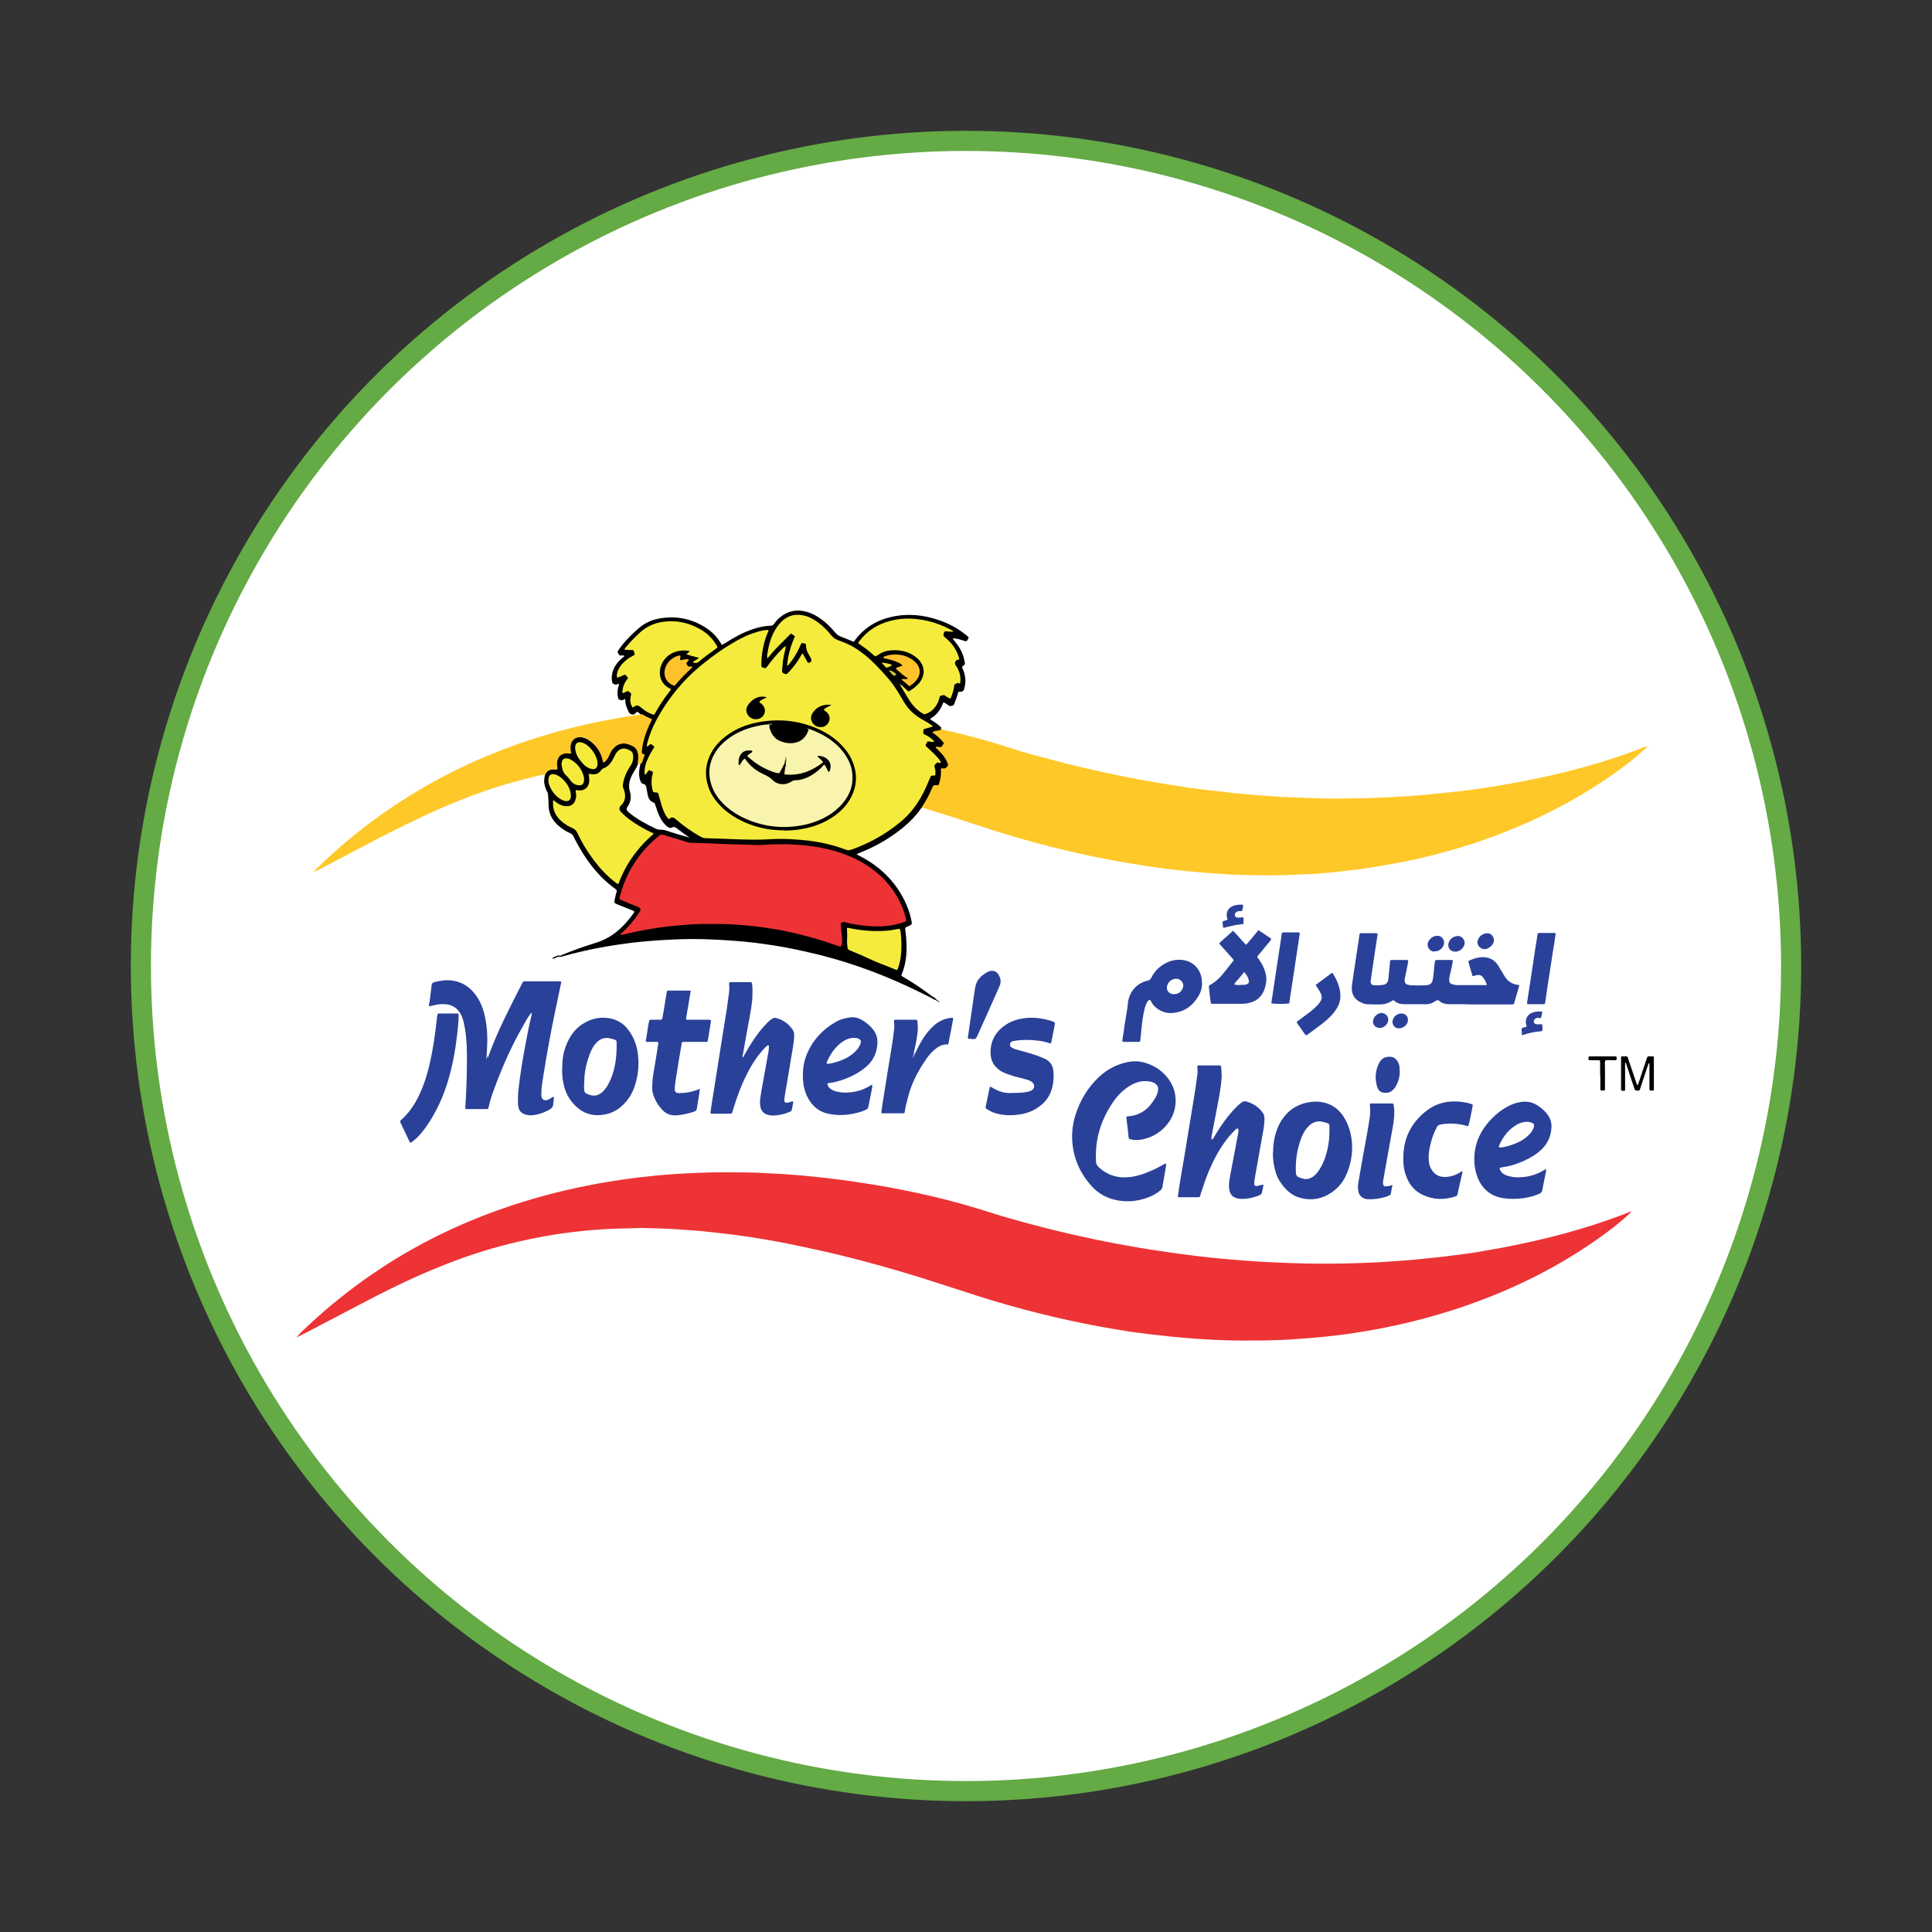 <?xml version="1.0" encoding="UTF-8"?>
<svg id="Layer_1" xmlns="http://www.w3.org/2000/svg" viewBox="0 0 96 96">
  <rect x="0" y="0" width="96" height="96" fill="#333333" stroke="none"/>
  <defs>
    <style>
      .cls-1 {
        fill: #fcdd73;
      }

      .cls-2 {
        fill: #f9f4ad;
      }

      .cls-3 {
        fill: #737ab8;
      }

      .cls-4 {
        fill: #f5eb3c;
      }

      .cls-5, .cls-6 {
        fill: #fff;
      }

      .cls-7 {
        fill: #8c9a37;
      }

      .cls-8 {
        fill: none;
      }

      .cls-9 {
        fill: #294199;
      }

      .cls-10 {
        fill: #2b4199;
      }

      .cls-11 {
        fill: #f05e62;
      }

      .cls-12 {
        fill: #f38083;
      }

      .cls-13 {
        fill: #f38285;
      }

      .cls-14 {
        fill: #e9e637;
      }

      .cls-15 {
        fill: #f7f7fb;
      }

      .cls-16 {
        fill: #4d5825;
      }

      .cls-17 {
        fill: #5c6d52;
      }

      .cls-18 {
        fill: #607859;
      }

      .cls-19 {
        fill: #ed3335;
      }

      .cls-20 {
        fill: #272419;
      }

      .cls-21 {
        fill: #ffc829;
      }

      .cls-22 {
        fill: #d1cd2f;
      }

      .cls-23 {
        fill: #ffc22b;
      }

      .cls-6 {
        stroke: #64aa45;
        stroke-miterlimit: 10;
      }

      .cls-24 {
        fill: #afafd2;
      }

      .cls-25 {
        fill: #9d9b73;
      }
    </style>
  </defs>
  <circle class="cls-6" cx="48" cy="48" r="41"/>
  <rect class="cls-8" x="8" y="8" width="80" height="80"/>
  <g>
    <path class="cls-19" d="M14.77,66.41c.16-.19.34-.35.52-.52.98-.92,2.02-1.76,3.12-2.52,1.72-1.19,3.55-2.16,5.49-2.92,1.4-.55,2.84-.99,4.31-1.33.67-.15,1.35-.29,2.03-.4.49-.08.98-.15,1.47-.21.59-.07,1.19-.13,1.78-.17.39-.03.78-.04,1.17-.06.84-.04,1.67-.03,2.51-.02.45,0,.9.04,1.36.06.28.01.55.03.83.05.36.03.73.06,1.09.1.26.03.53.05.79.09.34.04.69.08,1.03.13.37.05.73.12,1.1.17.52.08,1.03.18,1.54.28.95.19,1.9.41,2.84.67.53.15,1.06.31,1.59.48.53.17,1.06.31,1.59.46,1.13.31,2.26.58,3.4.82.76.16,1.51.3,2.28.43.66.11,1.33.21,1.99.3.65.09,1.31.17,1.97.23.43.04.86.08,1.3.11.74.06,1.48.09,2.22.12,1.06.04,2.13.04,3.19.01.61-.02,1.22-.04,1.83-.09.4-.03.8-.05,1.2-.09.42-.04.84-.09,1.26-.13.32-.04.65-.08.97-.12.37-.05.75-.1,1.12-.17.53-.09,1.05-.18,1.57-.29,1.75-.35,3.47-.81,5.15-1.43.2-.07.4-.15.6-.23.04-.01.05,0,.04.04-.6.56-1.25,1.05-1.93,1.51-1.77,1.21-3.67,2.16-5.67,2.9-1.32.49-2.67.88-4.04,1.18-.72.16-1.45.29-2.19.4-.45.07-.91.12-1.37.17-.58.06-1.15.1-1.73.14-.78.05-1.56.05-2.34.05-.62,0-1.24-.02-1.87-.06-.55-.03-1.1-.08-1.65-.13-.67-.07-1.34-.15-2-.24-2.08-.31-4.12-.76-6.14-1.33-1.03-.29-2.05-.63-3.07-.96-1.71-.56-3.44-1.07-5.19-1.5-.95-.23-1.91-.44-2.87-.63-.72-.14-1.43-.26-2.16-.36-.46-.07-.92-.11-1.38-.17-.65-.07-1.3-.12-1.95-.16-.38-.02-.77-.03-1.15-.04-.16,0-.33-.02-.49-.01-.55.02-1.11.02-1.66.05-.42.03-.84.05-1.26.1-.44.05-.89.1-1.33.17-.74.12-1.48.27-2.21.45-1.21.3-2.39.69-3.54,1.16-1.12.45-2.21.97-3.28,1.52-1.12.58-2.22,1.17-3.34,1.75-.13.07-.26.13-.39.19-.02.01-.04.01-.05,0Z"/>
    <path class="cls-21" d="M81.8,37.16c-.49.46-1.02.87-1.57,1.26-1.35.96-2.79,1.76-4.3,2.44-1.4.62-2.83,1.13-4.31,1.52-.81.22-1.63.41-2.46.55-.41.07-.83.15-1.24.21-.34.05-.69.09-1.03.13-.31.04-.62.07-.94.1-.19.02-.39.03-.58.05-.39.02-.78.03-1.17.05-.75.04-1.51.03-2.26.01-.38-.01-.75-.01-1.13-.05-.25-.02-.5-.03-.75-.05-.39-.03-.78-.07-1.16-.1-.26-.03-.52-.05-.79-.09-.34-.04-.69-.09-1.03-.14-.34-.05-.67-.11-1-.16-.47-.07-.94-.17-1.41-.26-.75-.15-1.5-.32-2.24-.5-1.32-.33-2.62-.71-3.9-1.14-.9-.3-1.81-.59-2.73-.87-.04-.07.01-.12.04-.17.15-.26.3-.51.41-.78.05-.12.11-.21.26-.22.08,0,.11-.07.13-.14.04-.15.07-.29.06-.45,0-.14.03-.22.19-.25.17-.03.19-.1.12-.25-.09-.19-.21-.36-.37-.5-.05-.05-.1-.09-.14-.15-.07-.1-.04-.15.07-.16.02,0,.05,0,.08,0,.16-.01.2-.1.11-.22-.09-.12-.21-.2-.31-.3-.05-.05-.14-.09-.11-.18.02-.08.1-.08.17-.1.08-.02.16-.04.24-.02.37.09.73.17,1.1.26.8.2,1.6.43,2.39.69.66.22,1.34.39,2.01.57.93.25,1.86.47,2.8.67.76.16,1.51.31,2.27.44.61.1,1.21.2,1.82.29.44.06.88.11,1.33.16.42.05.84.1,1.25.14.38.04.76.06,1.15.09.29.02.58.04.86.06.09,0,.18,0,.26.01.57.03,1.14.04,1.71.06.52.02,1.04.01,1.56,0,.45,0,.9-.02,1.36-.04.45-.02.9-.04,1.35-.07.52-.04,1.04-.08,1.56-.14.49-.05.99-.1,1.48-.16.46-.06.92-.14,1.38-.21.63-.1,1.26-.22,1.89-.35,1.08-.22,2.15-.49,3.21-.81.76-.23,1.52-.49,2.26-.79.04,0,.05,0,.04.04Z"/>
    <path d="M46.74,36.25s-.07.05-.11.05c-.1,0-.2.03-.29.07,0,.05.04.06.07.08.16.12.31.25.44.41.06.07.06.07,0,.15-.01.02-.02.03-.03.05-.03.05-.06.07-.12.06-.07-.01-.14-.01-.2-.02-.01.05.02.07.04.09.09.09.18.18.26.27.13.15.23.31.3.5.02.06,0,.09-.03.13-.06.07-.12.11-.21.09-.03,0-.06,0-.09,0-.02.03-.02.05-.02.08.03.24-.03.46-.09.69-.01.04-.04.06-.08.07-.01,0-.03,0-.04,0-.13-.03-.19.03-.23.15-.13.32-.3.62-.49.91-.01.02-.02.04-.03.07-.02.02-.05.04-.06.07-.25.35-.55.65-.88.92-.63.51-1.32.91-2.07,1.21-.07.03-.14.06-.21.09.06.06.13.08.2.12.86.45,1.55,1.08,2.04,1.93.2.36.36.73.45,1.13.01.06.03.12.04.18.02.11,0,.14-.1.19-.05.02-.1.05-.16.07-.05.02-.07.05-.06.1,0,.04,0,.08.01.11.06.43.08.86.03,1.3-.03.27-.09.53-.19.78-.05.13-.08.12.08.21.37.22.73.45,1.07.7.14.1.27.2.41.3,0,.06-.03.07-.08.04-.38-.19-.76-.38-1.15-.56-1.68-.79-3.43-1.39-5.24-1.78-.66-.15-1.33-.27-2-.36-.55-.08-1.11-.13-1.67-.17-.61-.04-1.22-.07-1.83-.07-.6,0-1.19.03-1.79.07-.55.04-1.1.09-1.65.17-1.02.14-2.03.34-3.02.62-.04.01-.07.02-.11.02-.04.01-.07.03-.07-.03.59-.25,1.2-.47,1.82-.66.46-.14.86-.38,1.21-.7.26-.24.49-.51.69-.8.01-.02.02-.03.02-.05-.02-.04-.06-.05-.09-.06-.23-.09-.46-.19-.7-.28-.04-.02-.08-.03-.12-.05-.07-.04-.09-.07-.08-.15.02-.1.05-.21.07-.31.01-.04.02-.09.04-.13.02-.06,0-.1-.05-.14-.89-.64-1.51-1.49-2.01-2.45-.05-.09-.08-.19-.14-.26-.06-.06-.16-.09-.24-.13-.23-.13-.45-.28-.62-.48-.21-.25-.32-.53-.32-.86,0-.18-.02-.35-.03-.53,0-.06-.03-.11-.06-.16-.06-.11-.09-.23-.12-.36-.03-.14,0-.27.02-.41.08-.25.23-.33.57-.31,0-.13-.03-.26,0-.39.07-.26.24-.41.51-.41.12,0,.15-.03.14-.15-.02-.56.4-.81.89-.55.39.21.63.55.77.96.02.05,0,.1.06.15.11-.07.16-.19.21-.3.09-.18.19-.36.36-.47.27-.19.56-.16.84-.02.25.13.33.35.32.61,0,.1,0,.2-.04.3-.05.15-.14.28-.22.42-.17.29-.29.59-.18.95.08.25.05.52-.12.76-.07.1-.05.18.05.26.41.36.89.6,1.38.84.14.06.28.02.42.06.4.13.8.25,1.23.37-.23-.16-.44-.31-.64-.47-.06-.05-.12-.08-.21-.04-.11.06-.2.01-.29-.07-.23-.2-.36-.47-.46-.75-.03-.09-.06-.19-.1-.29-.01-.04-.02-.1-.06-.11-.34-.12-.31-.44-.37-.7-.03-.12-.03-.21-.17-.24-.1-.02-.13-.12-.16-.21-.08-.26-.04-.52.02-.78.02-.09.05-.17.09-.25.02-.05.04-.1,0-.14-.11-.1-.08-.23-.06-.35.07-.44.21-.85.4-1.25.06-.13.04-.19-.09-.24-.1-.05-.23-.07-.28-.2-.07-.05-.14-.11-.2-.16-.05,0-.08.04-.1.07-.06.07-.13.08-.22.05-.05-.02-.07-.04-.1-.08-.11-.21-.2-.42-.19-.66-.04-.03-.07,0-.09.02-.08.06-.16,0-.23-.02-.02,0-.03-.04-.03-.06-.05-.15-.04-.3-.02-.45,0-.06.03-.11.04-.16,0-.03.04-.07,0-.1-.03-.02-.06.02-.08.03-.08.03-.15-.02-.21-.05-.02,0-.02-.04-.03-.07-.06-.26,0-.51.12-.75.09-.16.21-.3.35-.42.04-.04.09-.07.14-.12-.04-.05-.09-.03-.14-.03-.04,0-.08.01-.11-.02-.04-.04-.07-.09-.09-.14,0-.02,0-.05.02-.07.04-.07.09-.14.14-.2.27-.36.59-.67.93-.96.29-.24.63-.39,1-.45.79-.14,1.53,0,2.21.41.35.21.63.48.83.83.02.03.04.05.06.08.06-.04.12-.08.18-.11.42-.27.85-.51,1.33-.67.29-.1.59-.17.9-.18.08,0,.13-.03.17-.09.08-.11.17-.22.28-.31.39-.33.84-.43,1.34-.29.26.07.5.2.72.36.27.19.5.43.71.68.07.08.14.14.24.18.22.08.44.18.67.27.02-.03.05-.06.07-.09.46-.61,1.08-.99,1.82-1.15.8-.18,1.59-.1,2.36.17.47.16.9.39,1.29.7.05.04.1.08.15.12,0,0,.02.02.02.03,0,.07-.05.11-.08.16-.02.03-.05.04-.08.03-.15-.05-.31-.1-.47-.13-.05-.01-.1-.02-.15-.01,0,.06.05.09.08.13.21.25.38.52.46.84.02.06.02.12.04.18.03.09.02.17-.08.22-.05.03-.05.06-.03.11.07.15.12.3.14.47.03.19,0,.37-.05.56-.02.09-.07.13-.16.14-.04,0-.08,0-.13.01-.05.21-.13.4-.2.59-.02.04-.03.08-.08.09-.07.01-.13.05-.2,0-.04-.04-.09-.07-.14-.1-.03-.02-.07-.04-.1-.06-.05.02-.05.07-.07.11-.12.29-.3.52-.57.68-.01,0-.02.02-.03.02,0,0,0,.01-.01.03.05.03.11.07.17.11.11.07.22.15.32.24.06.05.08.09.04.16-.01.02-.01.05-.02.07Z"/>
    <path class="cls-21" d="M31.89,35.48c.16.1.33.18.51.26-.03.06-.05.12-.08.17-.21.43-.36.87-.42,1.34,0,.03,0,.06-.01.09,0,.06,0,.11.08.13.02,0,.04.03.07.04-.05.14-.1.27-.15.41-.07.05-.14.05-.21,0,.03-.12.04-.25.03-.37,0-.04,0-.09-.02-.13-.03-.15-.1-.27-.24-.34-.1-.05-.19-.09-.3-.12-.24-.05-.45.01-.62.18-.1.09-.17.2-.22.32-.03.06-.06.13-.09.19-.06.1-.13.19-.23.24-.05-.03-.04-.08-.05-.12-.09-.43-.33-.75-.68-1-.09-.06-.19-.1-.29-.13-.33-.08-.59.12-.62.45,0,.1,0,.2.03.3.01.05-.01.07-.06.06-.05,0-.1-.02-.15-.02-.23,0-.4.12-.46.33-.03.1-.04.21-.02.32,0,.04.01.09.02.14-.06.03-.12,0-.18,0-.15,0-.28.04-.38.16-.03.03-.05.07-.08.11-.26.03-.5.1-.75.16-1.52.37-3,.89-4.43,1.52-1.05.46-2.07.97-3.09,1.49-.99.52-1.98,1.04-2.97,1.56-.07.03-.13.06-.21.1-.01-.06.03-.08.05-.1.28-.27.56-.54.85-.8.86-.78,1.77-1.49,2.72-2.15,1.89-1.3,3.91-2.35,6.06-3.14,1.26-.47,2.55-.85,3.86-1.14.61-.14,1.22-.25,1.83-.36.31-.05.62-.1.93-.14Z"/>
    <path class="cls-9" d="M24.24,52.56c.23-.64.5-1.26.79-1.87.28-.58.57-1.16.87-1.74.02-.04.04-.08.06-.12.02-.04.06-.07.1-.07.03,0,.06,0,.09,0,.53,0,1.06,0,1.58,0,.03,0,.06,0,.09,0,.06,0,.07.02.06.09,0,.03-.01.06-.02.09-.19.93-.4,1.87-.57,2.81-.12.65-.23,1.3-.33,1.95-.03.2-.06.4-.06.6,0,.06,0,.11,0,.17.03.17.15.24.32.18.05-.02.1-.05.15-.08.04-.02.07-.07.14-.07.02.07,0,.13,0,.2,0,.04-.02.09-.02.13.01.16-.09.25-.21.32-.27.15-.55.24-.86.27-.06,0-.13,0-.19-.01-.33-.06-.47-.21-.49-.54-.01-.21,0-.41.01-.62.09-.84.23-1.68.39-2.51.08-.43.16-.85.27-1.27,0-.02,0-.05.01-.07,0-.03,0-.06,0-.08,0-.02,0-.02,0,0-.01.02-.03.03-.05.04-.16.21-.28.44-.41.67-.52.91-.95,1.87-1.32,2.85-.14.37-.28.74-.36,1.13-.02.09-.03.1-.13.1-.31,0-.62,0-.92,0-.01,0-.03,0-.04,0-.06,0-.07-.01-.07-.08.02-.31.04-.61.05-.92,0-.19.02-.38.02-.56.01-.53.02-1.07,0-1.6-.02-.39-.06-.78-.15-1.16-.04-.15-.08-.29-.16-.42-.16-.28-.4-.44-.73-.47-.22-.02-.43.01-.63.06-.06.01-.12.03-.19.05-.03-.09,0-.18.02-.26.03-.27.07-.54.1-.8,0-.09.05-.12.14-.15.31-.08.61-.12.93-.07.42.07.75.27,1.02.59.26.3.42.66.52,1.04.14.56.18,1.14.14,1.72,0,.12-.01.24-.02.36-.02.06-.02.12,0,.18,0,0-.01.03,0,.02.01,0,.02-.03.03-.04Z"/>
    <path class="cls-9" d="M57.94,57.82s.01.08,0,.12c-.06.35-.12.69-.18,1.04-.01.07-.04.11-.09.16-.18.15-.38.27-.6.35-.54.21-1.1.26-1.66.13-.44-.1-.81-.31-1.12-.63-.45-.48-.77-1.04-.92-1.68-.15-.64-.13-1.28.07-1.91.23-.73.61-1.36,1.17-1.89.4-.37.87-.62,1.4-.73.27-.06.55-.06.82.01.53.14.96.43,1.27.88.46.67.39,1.51-.02,2.09-.33.46-.78.75-1.33.86-.19.04-.39.04-.58-.01-.06-.01-.09-.04-.09-.1-.03-.32-.07-.64-.11-.95,0-.07,0-.09.08-.09.15-.01.3-.04.44-.09.27-.1.5-.26.68-.49.15-.19.3-.39.36-.64.05-.21,0-.35-.2-.45-.08-.04-.17-.06-.25-.07-.33-.04-.64.04-.92.21-.33.2-.61.47-.83.79-.42.6-.7,1.25-.82,1.97-.05.34-.07.67-.05,1.01,0,.13.07.23.16.31.29.26.62.42,1.01.47.38.04.74-.02,1.09-.13.36-.12.7-.27,1.03-.46.05-.03.1-.05.15-.08,0,0,.01,0,.02,0Z"/>
    <path class="cls-9" d="M60.25,56.63c.15-.25.29-.5.46-.74.23-.33.48-.65.77-.93.06-.06.14-.11.2-.17.08-.07.17-.08.27-.05.34.1.63.29.82.59.05.08.06.17.06.27,0,.21-.03.43-.07.64-.13.73-.26,1.46-.39,2.19-.02.12-.04.25-.05.37,0,.11.04.15.15.13.1-.02.19-.05.29-.07.03.04.01.09,0,.13,0,.05-.02.1-.03.15-.04.2-.04.21-.22.28-.27.1-.54.16-.83.15-.01,0-.03,0-.04,0-.41-.03-.54-.24-.57-.55-.01-.17.01-.34.04-.51.13-.69.26-1.38.39-2.07.02-.08.03-.16.04-.24,0-.04.01-.1-.04-.12-.04-.02-.07.02-.1.04-.15.16-.31.31-.44.49-.37.48-.65,1.01-.89,1.57-.15.37-.28.74-.4,1.12-.01.04-.02.07-.03.11-.01.06-.05.08-.11.08-.19,0-.39,0-.58,0-.12,0-.24,0-.36,0-.05,0-.07-.02-.06-.07.02-.12.04-.24.05-.35.08-.5.16-.99.25-1.49.09-.57.19-1.14.28-1.71.11-.64.21-1.28.31-1.91.03-.2.05-.4.08-.6.02-.13,0-.26-.01-.39.02-.02.05-.03.07-.03.33,0,.67,0,1,0,.01,0,.03,0,.04,0,.04,0,.07.02.08.07.01.18.03.36.02.54-.03.5-.13.98-.22,1.47-.09.48-.19.96-.28,1.44,0,.03,0,.06,0,.09,0,.03-.06.09.04.08Z"/>
    <path class="cls-9" d="M36.97,52.45c.16-.28.32-.56.5-.82.18-.27.38-.52.6-.75.09-.1.19-.19.3-.26.07-.04.13-.06.21-.03.33.09.59.27.79.55.07.1.1.2.09.32,0,.18-.03.35-.05.52-.14.84-.28,1.67-.42,2.51,0,.05-.01.1-.02.15,0,.13.04.17.17.15.04,0,.07-.02.11-.03.05-.01.1-.03.14-.04.03.03.02.06.02.09-.02.1-.04.2-.06.3,0,.06-.03.1-.09.13-.27.12-.55.18-.84.19-.09,0-.19-.01-.28-.04-.18-.05-.3-.17-.35-.36-.03-.14-.03-.27-.02-.41.03-.22.07-.45.11-.67.1-.57.21-1.15.31-1.72.01-.08.01-.16.02-.24,0-.02,0-.04-.03-.04-.02,0-.04,0-.05,0-.13.11-.24.24-.35.37-.25.31-.46.64-.64,1-.3.58-.52,1.18-.71,1.8-.08.25,0,.21-.29.22-.23,0-.45,0-.68,0-.05,0-.1.01-.16-.02.01-.1.03-.2.04-.31.08-.53.17-1.05.25-1.58.09-.59.19-1.18.28-1.77.08-.52.17-1.04.25-1.56.04-.27.07-.55.11-.82.02-.14,0-.28,0-.41,0-.05.02-.07.06-.07.06,0,.11,0,.17,0,.25,0,.5,0,.75,0,.15,0,.15,0,.17.16.02.23.01.46,0,.7-.05.53-.17,1.05-.26,1.58-.07.39-.14.78-.21,1.17-.04.04,0,.08,0,.13.03,0,.03-.04.05-.05Z"/>
    <path class="cls-9" d="M72.19,47.7c-.01.21-.07.4-.11.6-.02.09-.04.17-.06.26,0,.04-.01.07-.01.11,0,.16.04.21.2.25.07.02.15.03.22.03.46,0,.92,0,1.38,0,.02,0,.05,0,.07-.02-.04-.14-.14-.31-.21-.39-.09-.1-.21-.11-.33-.08-.05.01-.1.05-.17.04-.05-.18-.11-.35-.16-.54-.06-.23-.09-.2.14-.29.21-.08.43-.13.66-.1.27.03.48.17.63.4.11.18.22.37.33.55.06.09.12.18.21.24.12.09.25.15.39.17.04,0,.08,0,.11.03,0,.01,0,.03,0,.05-.08.27-.15.53-.23.8-.03.1-.03.1-.15.1-.55,0-1.09,0-1.64,0-.23,0-.46,0-.7-.01-.24,0-.48,0-.72,0-.13,0-.26-.02-.39-.07-.08-.03-.14-.14-.22-.13-.08.01-.15.08-.23.12-.12.06-.24.08-.37.08-.34,0-.68,0-1.02,0-.2,0-.39-.04-.54-.18-.03-.02-.05-.03-.08,0-.02.01-.03.02-.05.03-.16.1-.33.15-.52.16-.23,0-.45,0-.68-.01-.09,0-.19-.03-.27-.07-.33-.13-.51-.39-.5-.74,0-.17.04-.34.06-.5.07-.47.14-.93.21-1.4.04-.25.08-.5.11-.74,0-.06.02-.08.09-.08.25,0,.49,0,.74,0,.06,0,.08.02.07.08-.08.51-.16,1.02-.23,1.53-.04.25-.08.5-.11.75-.02.14.04.22.18.23.16,0,.31,0,.47-.03.1-.02.17-.08.2-.18.03-.07.04-.15.04-.22.02-.24.05-.49.07-.73,0-.09.02-.1.1-.1.24,0,.48,0,.72,0,.07,0,.09.02.08.09-.05.27-.1.53-.16.8-.01.06-.02.11-.01.17.01.09.06.15.15.17.06.01.12.03.19.03.23.01.45.01.68,0,.27-.02.35-.09.39-.37.03-.19.04-.39.06-.58,0-.07.02-.14.03-.21.02-.09.02-.1.1-.1.25,0,.49,0,.74,0,.01,0,.02,0,.05.02Z"/>
    <path class="cls-9" d="M76.82,58.08s0,.09,0,.13c-.06.31-.13.61-.18.92-.02.1-.07.15-.16.19-.22.1-.45.16-.68.2-.42.07-.84.07-1.25-.01-.45-.1-.78-.36-1.01-.75-.14-.25-.22-.52-.26-.8-.11-.92.19-1.69.82-2.35.23-.24.49-.45.78-.61.27-.15.56-.25.88-.26.2,0,.38.04.56.14.24.14.45.32.61.55.12.18.17.37.16.59-.02.5-.24.9-.63,1.22-.29.23-.61.4-.95.53-.27.11-.56.19-.85.23-.03,0-.06,0-.09.02-.06.01-.07.04-.04.1.06.13.15.21.28.27.18.07.36.1.55.11.49.01.96-.1,1.38-.37.03-.02.05-.04.09-.03Z"/>
    <path class="cls-9" d="M63.26,57.26c0-.46.08-.9.27-1.32.31-.65.81-1.05,1.51-1.17.71-.12,1.36.12,1.75.76.2.33.32.69.37,1.08.07.55,0,1.09-.2,1.61-.15.41-.4.75-.76,1.01-.5.35-1.04.45-1.63.28-.43-.13-.73-.43-.97-.8-.16-.25-.25-.53-.3-.83-.04-.2-.05-.41-.05-.62Z"/>
    <path class="cls-9" d="M43.34,53.92s0,.08,0,.11c-.06.32-.13.64-.19.96-.01.08-.06.12-.12.15-.18.09-.36.14-.55.18-.44.1-.88.12-1.33.02-.38-.08-.68-.29-.9-.61-.18-.27-.29-.57-.33-.89-.06-.51-.02-1,.18-1.48.29-.68.77-1.2,1.41-1.57.24-.14.5-.21.77-.24.17-.02.33.02.47.09.27.14.5.33.68.58.12.18.18.38.17.61-.02.5-.23.91-.61,1.22-.32.26-.67.44-1.05.58-.25.09-.5.16-.77.19-.05,0-.07.03-.05.08.04.12.13.21.25.27.18.08.37.11.57.12.48.01.93-.1,1.34-.37.01,0,.02-.01.03-.02,0,0,.01,0,.03,0Z"/>
    <path class="cls-9" d="M27.94,53.08c-.01-.36.04-.73.17-1.08.16-.44.4-.81.78-1.08.34-.23.71-.36,1.11-.35.5.01.92.2,1.22.6.23.31.38.65.45,1.03.11.62.06,1.23-.15,1.82-.12.35-.32.65-.59.91-.27.25-.59.41-.95.46-.69.11-1.21-.17-1.62-.71-.21-.28-.32-.6-.38-.93-.04-.22-.05-.44-.05-.67Z"/>
    <path class="cls-9" d="M52.2,51.85c-.18-.05-.35-.11-.53-.13-.44-.06-.89-.07-1.33.01-.09.02-.13.06-.15.14-.02.07.01.15.09.19.06.03.12.06.19.08.24.07.47.13.71.2.21.06.42.13.62.22.05.02.09.04.14.06.24.12.37.32.4.58.04.37,0,.73-.13,1.07-.14.35-.39.61-.71.81-.26.16-.55.26-.85.3-.35.05-.7.05-1.05-.03-.19-.04-.36-.11-.52-.21-.11-.07-.12-.08-.09-.21.05-.24.1-.48.15-.72,0-.04.02-.09.03-.13.02-.09.03-.1.11-.05.07.04.13.08.2.11.25.13.52.19.8.17.24-.01.49,0,.73-.05.07-.01.14-.03.2-.05.23-.1.22-.33.06-.45-.06-.05-.13-.08-.2-.1-.13-.04-.27-.08-.4-.11-.23-.05-.45-.12-.67-.2-.11-.04-.21-.09-.3-.15-.31-.21-.47-.49-.48-.87-.01-.63.27-1.1.79-1.43.28-.18.59-.27.92-.31.41-.05.81,0,1.21.11.05.01.1.03.14.05.15.05.15.05.12.22-.05.24-.09.48-.14.72-.01.06-.02.11-.05.16Z"/>
    <path class="cls-9" d="M34.78,54.1c-.02.11-.03.19-.04.28-.04.23-.08.46-.11.69-.01.09-.06.14-.15.17-.28.09-.57.16-.86.18-.27.02-.51-.06-.7-.26-.22-.23-.38-.5-.47-.8-.04-.13-.05-.26-.04-.39,0-.3.05-.59.1-.88.07-.42.14-.83.2-1.25,0-.02,0-.04,0-.05-.06-.04-.12-.02-.19-.02-.13,0-.25,0-.38,0-.04,0-.06-.02-.05-.06.04-.23.08-.46.11-.69.01-.09.03-.17.05-.26.02-.08.02-.09.11-.09.12,0,.24,0,.36,0,.04,0,.08,0,.11,0,.04,0,.07-.02.08-.06.02-.11.04-.22.06-.33.05-.32.1-.64.16-.97.01-.08.02-.09.09-.09.35,0,.7,0,1.06,0,.01,0,.02,0,.04.02-.04.22-.07.44-.11.66-.04.24-.08.47-.12.7,0,.04,0,.06.05.07.05,0,.1,0,.15,0,.27,0,.54,0,.81,0,.04,0,.09,0,.13,0,.09,0,.11.02.09.12-.03.19-.06.37-.09.56-.02.12-.04.24-.06.35-.01.06-.02.07-.09.07-.04,0-.09,0-.13,0-.31,0-.62,0-.92,0-.15,0-.15,0-.17.15-.04.22-.07.43-.11.65-.06.37-.12.74-.18,1.12-.02.11-.03.22-.04.34,0,.04,0,.09,0,.13,0,.08.06.14.14.15.06.01.13.01.19,0,.25,0,.5-.06.74-.14.06-.02.12-.04.21-.07Z"/>
    <path class="cls-9" d="M72.67,58.17c0,.15-.05.26-.07.38-.06.26-.12.51-.17.77-.01.06-.04.11-.11.13-.55.18-1.09.17-1.61-.07-.44-.2-.71-.55-.86-1-.1-.29-.13-.6-.12-.91.02-.96.42-1.72,1.18-2.3.4-.3.85-.44,1.36-.44.23,0,.46.03.69.08.06.02.12.04.18.06.02,0,.04.03.04.06-.07.34-.12.68-.22,1.01,0,0,0,0-.02.02-.17-.05-.34-.09-.52-.11-.27-.03-.54-.03-.81.02-.02,0-.05.01-.07.02-.07.01-.11.05-.14.11-.16.3-.27.61-.34.94-.06.25-.09.51-.06.77.02.21.1.4.25.56.13.13.29.2.47.21.28.02.55-.06.79-.2.05-.03.11-.07.19-.11Z"/>
    <path class="cls-9" d="M45.46,52.37c.06-.13.13-.26.19-.39.18-.35.4-.68.69-.96.11-.11.23-.2.36-.27.19-.11.4-.16.61-.18.04,0,.06.02.05.07-.06.33-.12.65-.19.98-.02.09-.02.19-.06.27-.01,0-.02.01-.04.01-.27-.02-.47.12-.66.28-.18.16-.33.35-.46.55-.38.57-.69,1.18-.85,1.86-.05.21-.11.41-.14.63-.01.09-.02.1-.1.1-.33,0-.67,0-1,0-.02,0-.04,0-.07-.02.02-.12.03-.25.05-.37.1-.61.19-1.22.29-1.82.07-.43.14-.86.21-1.28.04-.24.06-.47.09-.71.02-.14,0-.29-.01-.42.02-.03.05-.03.07-.03.33,0,.65,0,.98,0,.09,0,.11.01.12.1.02.19.02.38,0,.56-.04.31-.09.61-.17.91,0,.03,0,.06-.01.09-.02.04.01.08-.01.11,0,0-.02.02,0,.02.02,0-.01,0,0-.01.02-.03.03-.06.05-.08Z"/>
    <path class="cls-9" d="M59.73,48.83c0,.27-.07.51-.22.73-.26.41-.63.69-1.12.76-.37.06-.7-.03-.98-.28-.11-.09-.18-.21-.24-.33-.02-.04-.05-.04-.09-.01-.07.06-.1.14-.14.22-.06.15-.09.3-.12.46-.06.31-.09.62-.12.93-.01.13-.02.25-.04.38,0,.06-.02.08-.08.08-.25,0-.49,0-.74,0-.06,0-.08-.02-.07-.08.04-.25.08-.5.11-.75.06-.37.13-.74.17-1.12.07-.61.51-.99.97-1.09.1-.02.15-.07.19-.15.18-.37.47-.62.84-.78.25-.11.51-.13.78-.09.51.09.88.52.89,1.05,0,.03,0,.05,0,.08Z"/>
    <path class="cls-9" d="M22.79,50.39c0,.32-.03.65-.07.97-.04.33-.08.66-.14.99-.22,1.26-.61,2.46-1.33,3.53-.2.29-.41.57-.69.79-.04.03-.08.06-.12.09-.04.03-.07.02-.09-.03-.15-.32-.3-.64-.45-.95-.03-.05-.01-.09.03-.13.56-.49.89-1.13,1.14-1.82.19-.52.31-1.06.41-1.6.1-.54.17-1.09.23-1.64,0-.02,0-.05.01-.07.03-.16-.01-.16.19-.16.25,0,.49,0,.74,0,.04,0,.09-.01.13.02Z"/>
    <path class="cls-9" d="M61.91,46.96c.22-.25.42-.49.62-.74.22.14.43.28.63.42.01.06-.03.09-.05.12-.18.22-.36.43-.54.65-.03.03-.06.07-.08.1-.02.02-.02.05,0,.07.02.04.05.07.08.11.18.26.31.55.35.86.02.18-.02.35-.06.52-.05.17-.13.33-.25.46-.15.17-.35.26-.57.31-.12.03-.25.04-.37.04-.46,0-.92,0-1.38,0-.02,0-.04,0-.06,0-.05,0-.07-.03-.07-.07-.01-.1-.03-.2-.04-.3-.02-.15-.03-.3-.05-.45,0-.06,0-.1.06-.12.29-.16.52-.39.72-.65.15-.19.3-.38.45-.57-.02-.06-.06-.09-.09-.13-.2-.22-.39-.44-.59-.66-.03-.03-.04-.06,0-.1.21-.19.43-.38.65-.58.23.22.41.47.65.7Z"/>
    <path class="cls-9" d="M69.19,58.87c-.03.16-.05.29-.08.43,0,.05-.04.08-.08.1-.07.03-.14.06-.21.08-.27.08-.55.12-.84.11-.31-.01-.46-.21-.49-.43-.02-.12-.02-.24,0-.36.05-.29.1-.58.15-.87.13-.77.29-1.54.41-2.32.04-.23.04-.46.02-.69,0-.08,0-.09.08-.09.33,0,.67,0,1,0,.08,0,.08,0,.1.08.04.21.04.41.02.62-.03.32-.09.63-.15.95-.1.54-.19,1.07-.29,1.61-.03.19-.07.38-.1.57-.01.06-.02.12,0,.19.01.07.05.1.11.1.06,0,.12-.01.19-.02.05-.01.09-.03.17-.06Z"/>
    <path class="cls-9" d="M64.58,46.37s.01.04,0,.05c-.17,1.15-.35,2.3-.52,3.44-.15.03-.67.03-.88,0,0-.05,0-.09.01-.14,0-.04.01-.09.02-.13.07-.47.14-.93.21-1.4.07-.46.14-.92.21-1.38.02-.12.04-.25.05-.37.02-.1.02-.11.12-.11.2,0,.4,0,.6,0,.06,0,.11-.01.17.02Z"/>
    <path class="cls-9" d="M77.3,46.39c-.05.35-.1.69-.16,1.04-.07.45-.14.91-.21,1.36-.05.34-.1.68-.15,1.02-.01.08-.02.09-.11.09-.24,0-.48,0-.72,0-.06,0-.08-.02-.07-.08.05-.35.11-.7.16-1.04.07-.47.14-.93.21-1.4.05-.32.1-.63.15-.95,0-.04.02-.07.07-.07.26,0,.53,0,.79,0,.01,0,.02.01.04.02Z"/>
    <path class="cls-9" d="M65.38,48.94c.28-.21.54-.41.82-.61.22.33.37.67.4,1.06.02.28-.05.53-.21.77-.11.17-.25.33-.41.47-.11.1-.23.2-.35.29-.21.16-.43.32-.65.48-.08.06-.09.05-.14-.01-.13-.18-.25-.36-.38-.54-.04-.05-.04-.07.02-.11.2-.15.39-.29.59-.44.16-.12.3-.25.43-.39.21-.24.23-.39.07-.66-.06-.1-.12-.19-.19-.3Z"/>
    <path class="cls-9" d="M48.28,51.62c-.21,0-.2.02-.17-.19.11-.76.22-1.52.33-2.27,0-.03.01-.06.02-.09.05-.38.3-.59.6-.77.06-.03.13-.05.2-.06.15-.01.27.05.35.18.11.18.15.37.06.57-.18.41-.36.82-.54,1.22-.19.43-.39.86-.58,1.29-.04.09-.09.15-.2.13-.02,0-.05,0-.08,0Z"/>
    <path class="cls-9" d="M69.55,53.23c.01.26-.06.5-.18.72-.04.08-.1.16-.17.22-.07.06-.14.11-.23.12-.29.05-.48-.04-.55-.32-.11-.4-.08-.8.12-1.17.11-.21.29-.3.53-.29.15,0,.26.07.35.19.06.09.11.2.12.31,0,.07,0,.14.01.21Z"/>
    <path d="M80.75,52.83c0,.09,0,.17,0,.26,0,.33,0,.67,0,1,0,.03,0,.05,0,.07,0,.01-.02.04-.03.04-.04,0-.09,0-.13,0-.01,0-.03-.02-.04-.04,0-.02,0-.05,0-.07,0-.49,0-.98,0-1.47,0-.03,0-.05,0-.08,0-.03.02-.05.05-.05,0,0,.01,0,.02,0,.28,0,.23-.05.32.23.12.36.25.72.37,1.09.01.04.02.09.07.11.08-.23.16-.45.23-.68.08-.23.15-.45.23-.68.02-.05.04-.07.09-.07.29,0,.25-.05.25.23,0,.43,0,.85,0,1.28,0,.06.01.13-.01.18-.01,0-.02.01-.04.01-.18.01-.17,0-.17-.16,0-.33,0-.67,0-1,0-.06,0-.12,0-.19-.06-.01-.05.03-.06.05-.12.37-.25.74-.37,1.11-.01.04-.03.08-.04.13-.01.04-.04.06-.08.06-.03,0-.05,0-.08,0-.06,0-.09-.02-.11-.08-.1-.29-.2-.58-.29-.87-.05-.14-.1-.28-.14-.43-.01,0-.03,0-.04,0Z"/>
    <path class="cls-10" d="M60.79,46.12c-.03-.1-.04-.2-.04-.3,0-.03.02-.05.04-.05.02,0,.04-.01.05-.02.05-.02.11-.02.14-.05.04-.04-.02-.09-.02-.14-.04-.25.08-.46.32-.55.14-.05.28-.06.43-.06.05,0,.07.02.06.07-.01.08-.03.16-.05.24-.07.03-.13,0-.19.02-.09.01-.15.07-.17.15-.02.06.02.13.08.15.09.03.17.02.26,0,.07,0,.09,0,.09.08,0,.08,0,.16,0,.25-.18.03-.34.04-.51.08-.16.03-.33.08-.5.12Z"/>
    <path class="cls-10" d="M75.62,51.44c0-.07,0-.1,0-.14,0-.07-.04-.14,0-.2.04-.06.13-.04.19-.07.02,0,.03-.02.05-.03-.05-.13-.06-.25-.02-.38.04-.11.11-.2.21-.26.18-.1.38-.11.59-.09-.02.09-.03.17-.05.25,0,.02-.02.04-.03.07-.08-.01-.15-.03-.22,0-.05.02-.09.05-.11.1-.04.1,0,.18.1.2.09.02.19,0,.29,0,.04.1.02.21.02.31,0,.01-.02.03-.04.04-.33.02-.64.09-.97.2Z"/>
    <path d="M79.51,53.45c0-.21,0-.41,0-.62,0-.15,0-.15-.14-.15-.12,0-.24,0-.36,0-.07,0-.08-.01-.08-.08,0-.01,0-.03,0-.04,0-.04.02-.07.06-.07.02,0,.04,0,.06,0,.38,0,.77,0,1.15,0,.03,0,.05,0,.08,0,.03,0,.04.02.05.05,0,.02,0,.05,0,.08,0,.04-.02.06-.05.06-.06,0-.11,0-.17,0-.12.01-.24-.03-.35.02-.03.11-.01.22-.01.33,0,.33,0,.65,0,.98,0,.04,0,.09,0,.13,0,.02-.01.04-.03.04-.05.01-.11.02-.17,0-.01,0-.03-.03-.03-.04,0-.04,0-.08,0-.11,0-.19,0-.39,0-.58Z"/>
    <path class="cls-10" d="M73.89,46.37c.24-.01.39.24.33.44-.06.21-.34.41-.55.34-.2-.07-.31-.26-.23-.46.06-.16.26-.33.45-.31Z"/>
    <path class="cls-10" d="M72.32,47.29c-.27,0-.42-.22-.33-.47.07-.2.28-.32.49-.31.2.02.34.24.29.42-.06.21-.24.35-.45.36Z"/>
    <path class="cls-10" d="M71.28,47.28c-.21.02-.41-.21-.32-.46.07-.17.24-.31.43-.32.29-.02.42.26.35.45-.08.2-.25.33-.46.32Z"/>
    <path class="cls-10" d="M68.66,50.34c.23,0,.38.23.3.45-.06.16-.23.29-.4.29-.18,0-.38-.14-.33-.38.04-.2.24-.37.44-.37Z"/>
    <path class="cls-10" d="M69.96,50.68c0,.27-.3.48-.56.4-.16-.05-.25-.24-.19-.42.07-.2.29-.34.51-.29.12.02.25.14.24.31Z"/>
    <path d="M46.29,49.58s.06,0,.08-.04c.06.02.11.07.15.11,0,0,0,.01,0,.02-.01,0-.02.01-.03.02-.07-.02-.14-.05-.19-.11Z"/>
    <path d="M27.76,47.47s.05.02.07.03c-.07.05-.15.06-.23.08-.04.01-.05,0-.04-.04.06-.02.13-.05.19-.07Z"/>
    <path class="cls-9" d="M24.24,52.56s0,.06-.02.09c0,.02,0,.04-.03.04q-.02-.13.02-.28s-.02.11.04.15Z"/>
    <path class="cls-24" d="M45.46,52.37s-.03.07-.04.11c-.04,0-.05,0-.04-.04,0-.04,0-.08.04-.11.01.01.03.03.04.04Z"/>
    <path class="cls-1" d="M81.8,37.16s-.03-.03-.04-.04c.02-.03.06-.04.09-.05,0,0,.03,0,.03,0,.02.02,0,.03-.01.04-.02.02-.05.03-.07.05Z"/>
    <path class="cls-9" d="M60.25,56.63s-.03.06-.04.1c-.04-.08-.04-.08,0-.18.01.03,0,.06.04.08Z"/>
    <path d="M27.57,47.55s.03.03.04.04c-.03.03-.07.04-.11.04-.04.02-.05,0-.04-.04.04-.01.07-.03.11-.04Z"/>
    <path class="cls-12" d="M81.01,60.26s-.03-.03-.04-.04c.02-.01.04-.03.06-.04,0,0,.02,0,.03,0,.02.02,0,.03,0,.04-.01.01-.03.02-.04.03Z"/>
    <path d="M46.59,49.74s-.06,0-.07-.04c-.01,0-.01-.02-.01-.03,0,0,0,0,.01-.01.04.02.07.03.08.07h-.01Z"/>
    <path d="M46.63,49.73s.02,0,.03.01c.01.01.02.04.02.04-.02.02-.04,0-.05-.02,0,0-.01-.02,0-.03,0,0,0-.01,0-.01Z"/>
    <path class="cls-11" d="M14.77,66.41s.03,0,.05,0c-.02.03-.05.04-.08.04h0s0-.04.03-.04Z"/>
    <path d="M46.5,49.67s0,.02.01.03c-.01,0-.02,0-.03-.01,0-.01.01-.02.02-.02Z"/>
    <path d="M46.63,49.73s0,.03,0,.04c-.02,0-.04,0-.04-.03,0,0,.01-.01.01-.01.01,0,.02,0,.03,0Z"/>
    <path class="cls-13" d="M14.74,66.45s-.01.02-.02.02c-.02-.02,0-.02.01-.03,0,0,0,0,0,0Z"/>
    <path class="cls-4" d="M39.05,32.15c-.05.22-.11.44-.14.66-.02.17-.03.34-.05.51,0,.09.03.13.11.15.01,0,.02,0,.03.01.04.03.08.02.12-.01.03-.03.06-.06.09-.09.22-.23.41-.49.57-.77.02-.04.05-.09.08-.13,0,0,.01,0,.02-.02.09.16.17.31.26.47.03,0,.04,0,.06,0q.18-.05.09-.22c-.03-.07-.07-.13-.11-.2-.08-.14-.13-.28-.13-.45,0-.05-.02-.08-.07-.09,0,0-.01,0-.02,0-.13-.03-.13-.03-.19.1-.14.33-.32.64-.55.92-.03.03-.05.08-.11.09.04-.51.18-.99.39-1.46-.06-.06-.12-.1-.2-.14-.2.2-.4.4-.6.6-.2.2-.38.41-.57.64-.03-.13,0-.24.02-.34.05-.31.13-.61.27-.9.11-.22.24-.43.42-.6.2-.19.44-.31.72-.33.18-.01.35.02.52.07.2.07.39.18.56.3.24.18.46.39.65.63.09.11.19.2.33.25.07.02.14.06.21.08.42.15.79.38,1.14.66.42.34.78.73,1.13,1.13.2.23.37.47.53.73.1.17.21.34.31.52.21.34.5.61.85.81.16.09.32.18.47.28.03.02.07.03.08.09-.12.04-.24.08-.37.11-.06.01-.09.04-.09.1,0,.02,0,.04,0,.06-.01.06,0,.1.07.13.16.07.3.17.42.28.02.02.03.04.05.06-.04.05-.08.02-.12.02-.06,0-.11-.01-.17-.02-.03,0-.05,0-.06.03,0,0,0,.01-.01.02-.09.17-.1.14.03.26.11.11.23.21.34.32.1.1.2.21.28.33.02.03.05.06.04.1-.03.02-.06.01-.09,0-.04,0-.08-.02-.11,0-.04.04-.08.08-.11.12-.02.03,0,.06,0,.09.03.11.05.22.04.34,0,.07-.02.09-.09.09-.03,0-.05,0-.08,0-.04,0-.06.02-.07.05-.02.05-.04.09-.06.14-.13.32-.27.63-.45.94-.27.46-.6.86-1.02,1.2-.72.59-1.53,1.04-2.41,1.35-.09.03-.18.04-.27,0-.58-.22-1.18-.36-1.79-.44-.66-.08-1.32-.12-1.98-.08-.59.04-1.18.02-1.77,0-.47-.02-.94-.04-1.41-.05-.1,0-.19-.03-.28-.08-.44-.25-.85-.54-1.23-.87-.05-.05-.11-.08-.18-.08-.05,0-.08.02-.11.05-.04.04-.05.04-.08,0-.1-.11-.17-.24-.22-.37-.08-.18-.13-.37-.18-.55-.02-.06-.03-.12-.05-.18-.06-.17,0-.19-.23-.2-.06,0-.07-.04-.09-.08-.05-.22-.07-.43-.04-.65.01-.07.03-.15.05-.22,0-.04,0-.07-.04-.09-.05-.02-.1-.04-.16-.06-.06.08-.11.15-.17.22-.05,0-.04-.04-.04-.06-.01-.2.03-.4.1-.59.08-.2.18-.39.29-.57.03-.05.07-.11.1-.16-.04-.03-.07-.06-.1-.09-.08-.06-.08-.06-.16,0-.03.03-.06.07-.11.07-.02-.04,0-.07,0-.11.1-.42.26-.81.46-1.19.6-1.12,1.39-2.07,2.39-2.86.43-.34.88-.67,1.36-.95.39-.24.79-.44,1.23-.57.19-.06.39-.11.58-.11.04.05,0,.08-.01.11-.23.52-.32,1.07-.33,1.63,0,.1.01.11.11.14.11.03.11.03.17-.05.26-.35.54-.68.85-.98.02-.01.04-.01.05,0Z"/>
    <path class="cls-19" d="M30.83,46.44c.02-.06.07-.09.11-.12.3-.28.57-.59.79-.93.02-.04.05-.07.07-.11.05-.09.03-.15-.07-.2-.04-.02-.09-.04-.14-.06-.23-.09-.45-.18-.68-.28-.02,0-.03-.02-.05-.02-.08-.04-.09-.05-.07-.13.01-.05.02-.1.04-.15.32-1.15.94-2.1,1.86-2.86.15-.13.16-.13.35-.07.37.11.73.22,1.1.33.09.03.17.04.26.04.45.01.89.02,1.34.05.35.02.7.02,1.06.03.26,0,.51.02.77.03.17,0,.34,0,.51-.02.27-.02.54-.02.81-.02.67,0,1.33.06,1.99.19.73.15,1.43.39,2.07.78.8.49,1.42,1.14,1.81,1.99.11.25.21.5.26.77.02.08,0,.09-.06.12-.16.07-.33.11-.51.15-.45.09-.9.1-1.35.06-.38-.03-.76-.09-1.13-.19-.04,0-.07-.02-.11,0-.06.02-.09.07-.08.15.01.17.03.34.05.51.01.16.04.33-.02.48-.03.08-.04.09-.12.06-.35-.12-.7-.24-1.06-.35-.76-.22-1.53-.41-2.31-.53-.55-.09-1.09-.15-1.65-.19-.42-.03-.84-.04-1.26-.04-.43,0-.85,0-1.28.04-.33.03-.66.05-.99.09-.49.06-.98.14-1.47.24-.24.05-.48.11-.72.16-.03,0-.07.02-.11,0Z"/>
    <path class="cls-4" d="M32.49,41.42c-.81.7-1.4,1.52-1.76,2.5-.06,0-.09-.03-.12-.05-.45-.34-.82-.74-1.15-1.19-.3-.4-.56-.84-.77-1.29-.06-.12-.13-.2-.26-.25-.2-.08-.38-.2-.54-.34-.27-.24-.42-.53-.41-.89,0-.04,0-.09,0-.13.04-.02.06,0,.08.03.09.07.18.13.29.18.1.05.21.07.33.07.21,0,.37-.13.42-.34.03-.1.04-.2.02-.3,0-.05-.03-.1-.01-.15.03-.03.06,0,.09,0,.32.05.56-.13.58-.46,0-.08,0-.15-.01-.23,0-.04-.01-.07-.02-.1.04-.05.09-.02.13-.01.2.03.37-.02.49-.2.03-.04.06-.07.11-.09.22-.08.36-.24.47-.44.02-.04.04-.09.07-.14.03-.05.05-.1.08-.15.22-.35.53-.29.78-.11.04.03.05.07.06.11.05.17.02.34-.05.5-.03.06-.07.12-.11.18-.16.24-.27.51-.32.8-.02.1-.02.19.03.28.02.05.04.11.05.16.05.24.01.46-.17.64-.04.03-.07.07-.08.12-.02.07-.01.13.04.19.14.15.29.28.45.4.32.24.66.43,1.02.61.06.03.12.06.21.1Z"/>
    <path class="cls-4" d="M44.78,34.03c.12.11.24.22.36.33.18-.09.33-.21.47-.35.09-.09.16-.19.21-.31.11-.24.1-.48-.02-.71-.07-.13-.16-.24-.28-.33-.23-.18-.48-.29-.77-.33-.2-.03-.4-.03-.6,0-.15.02-.29.07-.42.15-.08.05-.15.11-.25.13-.07-.06-.14-.11-.2-.17-.16-.14-.33-.27-.51-.39-.04-.03-.08-.06-.12-.08,0-.07.05-.11.08-.15.39-.5.9-.81,1.51-.97.46-.12.92-.14,1.38-.08.58.07,1.13.25,1.64.53.02.01.04.02.07.04,0,0,.02.02.03.02,0,.04-.03.03-.05.03-.09,0-.19-.01-.28-.02-.09,0-.1,0-.13.08,0,.01,0,.02-.01.04q-.03.1.04.16s.1.08.14.12c.22.2.4.44.51.71.04.09.07.19.09.28-.02,0-.03.02-.04.02-.07,0-.11.02-.15.08-.04.08-.04.13.01.2.19.27.27.56.22.89-.04.02-.06,0-.09-.01-.01,0-.03-.02-.03-.01-.05.02-.1.05-.15.08-.03.02-.03.07-.03.1-.03.21-.09.4-.18.6-.06,0-.09-.04-.14-.06-.04-.02-.08-.04-.11-.07-.08-.07-.16-.03-.25,0-.03,0-.04.03-.04.06-.01.04-.02.07-.03.11-.05.16-.12.3-.23.43-.11.13-.25.23-.41.29-.07.03-.12.02-.18-.02-.19-.12-.37-.27-.51-.45-.11-.14-.2-.29-.29-.44-.1-.17-.2-.33-.3-.5-.01-.04,0-.05.04-.04Z"/>
    <path class="cls-4" d="M35.66,32.17s-.08.06-.12.09c-.28.2-.56.4-.83.63-.1.08-.18.06-.29.02.09-.11.22-.12.31-.22-.21-.06-.41-.11-.61-.17.03-.08.12-.1.15-.17-.74-.14-1.28.27-1.43.75-.14.44,0,.88.42,1.1.02,0,.03.02.05.03.03.02.03.04.01.06-.02.03-.04.05-.06.08-.25.32-.48.66-.68,1.02-.01.02-.02.04-.04.07-.03.05-.05.06-.11.04-.17-.06-.32-.14-.46-.25-.05-.04-.1-.08-.15-.12-.13-.1-.2-.1-.33,0-.01.01-.03.02-.05.03-.12-.16-.14-.34-.11-.52,0-.04.02-.07.03-.11.01-.04,0-.07-.03-.1-.02-.01-.04-.03-.06-.05-.05-.04-.1-.06-.15-.01,0,0-.01,0-.02,0-.06.02-.11.1-.16.05-.04-.03,0-.11,0-.16.02-.17.09-.31.18-.45.03-.04.07-.07.08-.14-.04-.05-.09-.1-.14-.15-.14.04-.25.13-.4.15-.03-.17.02-.32.1-.46.09-.17.22-.3.37-.42.11-.09.23-.16.35-.22.05-.02.06-.05.05-.11-.02-.05-.03-.11-.07-.16-.11,0-.22,0-.34-.01-.03,0-.07.01-.08-.03,0-.03.02-.06.04-.08.07-.08.14-.16.21-.24.16-.18.34-.35.52-.52.34-.31.75-.48,1.2-.53.59-.07,1.14.04,1.66.31.36.18.66.43.88.78.04.06.08.11.09.19Z"/>
    <path class="cls-4" d="M44.57,48.21c-.48-.21-.97-.37-1.43-.59-.3-.15-.61-.27-.92-.4-.07-.03-.1-.06-.11-.14,0-.11-.03-.21-.02-.32.01-.21.01-.43-.01-.63.03-.04.06-.03.09-.02.61.13,1.22.18,1.84.14.2-.01.4-.05.6-.09.09-.02.11,0,.13.08.04.26.05.52.05.79,0,.36-.04.71-.16,1.06,0,.02-.02.05-.03.07,0,.01-.02.02-.04.04Z"/>
    <path class="cls-23" d="M44.83,33.07s-.02-.04-.04-.06c-.15-.1-.31-.16-.48-.21-.1-.03-.21-.05-.31-.08-.04-.01-.11,0-.1-.05,0-.04.06-.06.1-.07.08-.02.16-.05.24-.06.36-.05.7,0,1.02.19.13.08.25.17.33.3.14.21.15.43.02.66-.1.17-.25.3-.42.41-.13-.11-.26-.22-.39-.33.03-.05.07-.03.1-.03.03,0,.06,0,.09,0,.04,0,.07.01.11-.01.01-.03-.02-.05-.04-.06-.19-.11-.34-.27-.51-.41-.04-.03-.04-.07,0-.08.05-.02.11-.04.16-.06.04-.02.09,0,.12-.04Z"/>
    <path class="cls-23" d="M34.4,33.14s-.03.04-.04.06c-.28.26-.54.52-.78.81-.06.08-.07.07-.16.03-.3-.13-.45-.43-.39-.75.07-.34.34-.64.73-.72.05,0,.06,0,.05.06,0,.02,0,.04-.01.06-.02.11,0,.13.1.1.05-.01.1-.02.15-.03.04,0,.09,0,.13,0,.04,0,.06.03.03.06-.03.04-.05.07-.08.1-.03.03-.03.06,0,.1.01.02.03.04.04.06.02.03.04.05.08.04.05,0,.1-.02.16.02Z"/>
    <path class="cls-4" d="M28.37,39.5s0,.03,0,.04c0,.22-.13.31-.34.25-.09-.03-.17-.07-.25-.13-.23-.17-.4-.4-.49-.67-.04-.11-.05-.22-.03-.33.03-.15.12-.21.27-.19.09.02.18.05.26.11.28.19.47.45.56.78,0,.02.01.05.01.07,0,.03,0,.06,0,.08Z"/>
    <path class="cls-4" d="M29.69,37.94s0,.04,0,.06c-.02.16-.12.25-.29.21-.16-.03-.3-.12-.41-.24-.06-.07-.13-.14-.18-.21-.13-.17-.21-.35-.23-.57-.02-.26.13-.37.38-.28.36.13.73.64.73,1.03Z"/>
    <path class="cls-4" d="M27.9,38.02c0-.34.17-.38.38-.31.04.01.08.03.12.06.3.18.5.45.6.79.03.09.03.19.01.28-.02.12-.1.19-.22.18-.17,0-.32-.08-.42-.21-.07-.09-.13-.18-.22-.26-.17-.15-.22-.35-.24-.53Z"/>
    <path class="cls-14" d="M43.8,32.93c.19,0,.35.04.52.1-.06.09-.16.11-.25.15-.01,0-.04,0-.05-.02-.07-.08-.14-.15-.22-.23Z"/>
    <path class="cls-22" d="M44.54,33.52s-.07.05-.1.05c-.03,0-.06,0-.08-.03-.06-.07-.12-.14-.2-.23.19.01.28.11.39.21Z"/>
    <path class="cls-16" d="M44.78,34.03s-.02.02-.04.04c-.03-.01-.04-.04-.05-.07,0-.01,0-.02.01-.03,0,0,.01,0,.02,0,.03.01.05.03.06.06Z"/>
    <path class="cls-7" d="M39.05,32.15s-.03,0-.05,0c0-.01,0-.02.01-.03.02-.01.03-.04.05-.02.02.02,0,.04-.02.05Z"/>
    <path class="cls-9" d="M26.48,50.26s-.03,0-.05,0c0-.01,0-.03.01-.03.01-.01.04-.03.04-.02.03.02.01.04,0,.06Z"/>
    <path class="cls-5" d="M74.54,57.02c-.05,0-.07-.03-.06-.06,0-.03.02-.06.03-.09.18-.38.42-.7.77-.93.14-.1.3-.16.47-.19.13-.02.25-.01.37.04.1.04.13.11.1.21-.04.13-.11.24-.2.34-.16.17-.35.31-.56.41-.26.12-.52.21-.8.26-.04,0-.09.01-.11.01Z"/>
    <path class="cls-5" d="M66.06,56.2c0,.49-.08.97-.26,1.44-.08.21-.18.4-.31.58-.08.11-.17.2-.28.27-.16.1-.34.13-.52.06-.03-.01-.06-.02-.09-.03-.15-.04-.21-.12-.21-.29-.02-.58.06-1.14.27-1.68.06-.16.14-.32.25-.46.08-.1.16-.19.27-.26.15-.09.31-.13.49-.1.1.02.2.05.29.08.07.02.1.06.1.14,0,.08,0,.16,0,.24Z"/>
    <path class="cls-5" d="M41.08,52.84c-.01-.05.01-.1.04-.14.17-.37.39-.68.72-.92.17-.12.35-.2.56-.21.1,0,.2,0,.29.06.08.04.1.1.08.19-.03.12-.1.23-.18.33-.17.2-.39.36-.63.47-.25.11-.51.2-.79.24-.03,0-.06.01-.09-.01Z"/>
    <path class="cls-5" d="M29.03,53.76c0-.35.06-.72.17-1.08.06-.19.12-.37.21-.54.06-.12.13-.23.22-.32.19-.21.43-.29.7-.22.35.09.31.06.31.38,0,.51-.06,1-.23,1.48-.07.2-.16.38-.27.56-.07.1-.15.2-.25.28-.18.14-.38.18-.6.1-.03-.01-.07-.03-.11-.04-.1-.04-.15-.1-.15-.21,0-.11-.02-.22,0-.37Z"/>
    <path class="cls-3" d="M45.38,52.44s.03.03.04.04c0,.02-.02.04-.03.06,0,0-.02.01-.03.02,0-.01-.02-.03-.02-.04,0-.03.01-.06.03-.08Z"/>
    <path class="cls-5" d="M58.33,49.4c-.25.01-.44-.23-.3-.51.07-.14.2-.23.35-.25.14-.02.26.02.35.14.09.12.08.25.02.37-.09.16-.22.25-.42.25Z"/>
    <path class="cls-15" d="M61.82,48.3c.12.12.19.25.23.4.03.12-.01.19-.14.22-.07.02-.14.02-.2.02-.13,0-.26.03-.38-.03.05-.12.15-.19.23-.29.08-.1.17-.2.26-.32Z"/>
    <path d="M38.97,41.26c-.8,0-1.56-.17-2.27-.55-.39-.21-.74-.47-1.03-.81-.24-.28-.42-.58-.51-.93-.16-.56-.08-1.09.2-1.6.19-.33.45-.6.76-.83.45-.33.95-.53,1.49-.64,1.02-.2,2.01-.12,2.97.29.47.2.89.47,1.24.84.23.24.42.5.54.81.27.66.22,1.29-.14,1.9-.18.3-.42.55-.7.76-.43.32-.9.52-1.41.64-.37.09-.75.13-1.14.13Z"/>
    <path d="M38.1,34.65c-.16.08-.29.12-.37.23.01.04.05.05.08.07.2.15.25.37.15.56-.1.19-.35.28-.57.2-.26-.1-.41-.41-.22-.68.09-.13.21-.24.34-.32.17-.09.35-.12.58-.07Z"/>
    <path d="M41.3,35.04c-.15.08-.28.12-.36.22,0,.05.05.06.08.08.18.13.24.31.18.49-.06.18-.22.3-.41.3-.19,0-.38-.09-.46-.3-.05-.12-.04-.23.02-.35.17-.33.55-.52.96-.45Z"/>
    <path class="cls-2" d="M40.21,36.22c.39.14.76.32,1.1.57.29.22.54.47.73.78.21.33.33.69.32,1.09,0,.38-.11.72-.32,1.03-.19.29-.43.52-.71.72-.39.27-.83.45-1.29.56-1.03.23-2.03.14-3-.29-.34-.15-.66-.35-.94-.59-.3-.27-.55-.57-.7-.95-.24-.6-.2-1.18.13-1.73.16-.27.37-.49.62-.68.43-.33.92-.53,1.45-.65.17-.04.34-.07.52-.08.05,0,.11-.04.12.04-.03.07,0,.14.02.2.1.32.31.54.64.63.19.06.39.08.59.04.34-.07.55-.28.67-.59,0-.02,0-.04,0-.05,0-.03,0-.05.04-.04Z"/>
    <path class="cls-18" d="M38.26,36.03c-.03-.06-.09-.02-.12-.04.07-.05.15-.03.25-.03-.04.05-.08.07-.12.07Z"/>
    <path class="cls-17" d="M40.21,36.22s-.03.02-.04.04c-.02,0-.03-.02-.05-.03,0,0-.01-.02-.02-.03.01,0,.03-.02.04-.02.02,0,.04.02.06.04Z"/>
    <path d="M39.01,38.12c.01.12-.04.23-.03.36.73.08,1.35-.16,1.92-.6-.05-.08-.11-.14-.18-.2-.03-.02-.06-.05-.09-.07,0,0,0-.02,0-.03,0,0,.02-.02.02-.02.21,0,.4.07.53.24.12.16.11.34.04.52,0,.02-.02.03-.04.03-.01,0-.03,0-.03-.02-.02-.04-.04-.08-.06-.12-.03-.07-.07-.15-.12-.21-.06,0-.08.05-.1.08-.15.16-.32.3-.51.42-.26.16-.54.27-.85.27-.06,0-.11.02-.16.05-.1.07-.22.12-.35.14-.24.03-.45-.04-.62-.21-.12-.12-.25-.19-.4-.26-.38-.17-.7-.41-.94-.76,0-.01-.03-.02-.04-.04-.1.08-.16.18-.21.28-.01.02-.02.05-.05.04-.03,0-.04-.03-.04-.05,0-.13,0-.25.05-.37.08-.18.22-.29.42-.3.03,0,.06,0,.09,0,.04,0,.1-.01.12.03.02.06-.05.08-.08.1-.06.05-.13.08-.17.15.42.39.9.68,1.46.84.02,0,.05,0,.07.01.04,0,.07,0,.09-.04.05-.09.1-.19.15-.28.03-.06.05-.11.08-.17.1.05.05.13.04.2Z"/>
    <path class="cls-20" d="M39.01,38.12s0-.08,0-.12c0-.03,0-.06-.03-.08.01-.06.03-.12.04-.18.07,0,.05.03.04.07-.01.1,0,.21-.04.31Z"/>
    <path class="cls-25" d="M39.05,37.81s0-.06-.04-.07c0-.05,0-.1.06-.13,0,.07.02.14-.02.2Z"/>
  </g>
</svg>